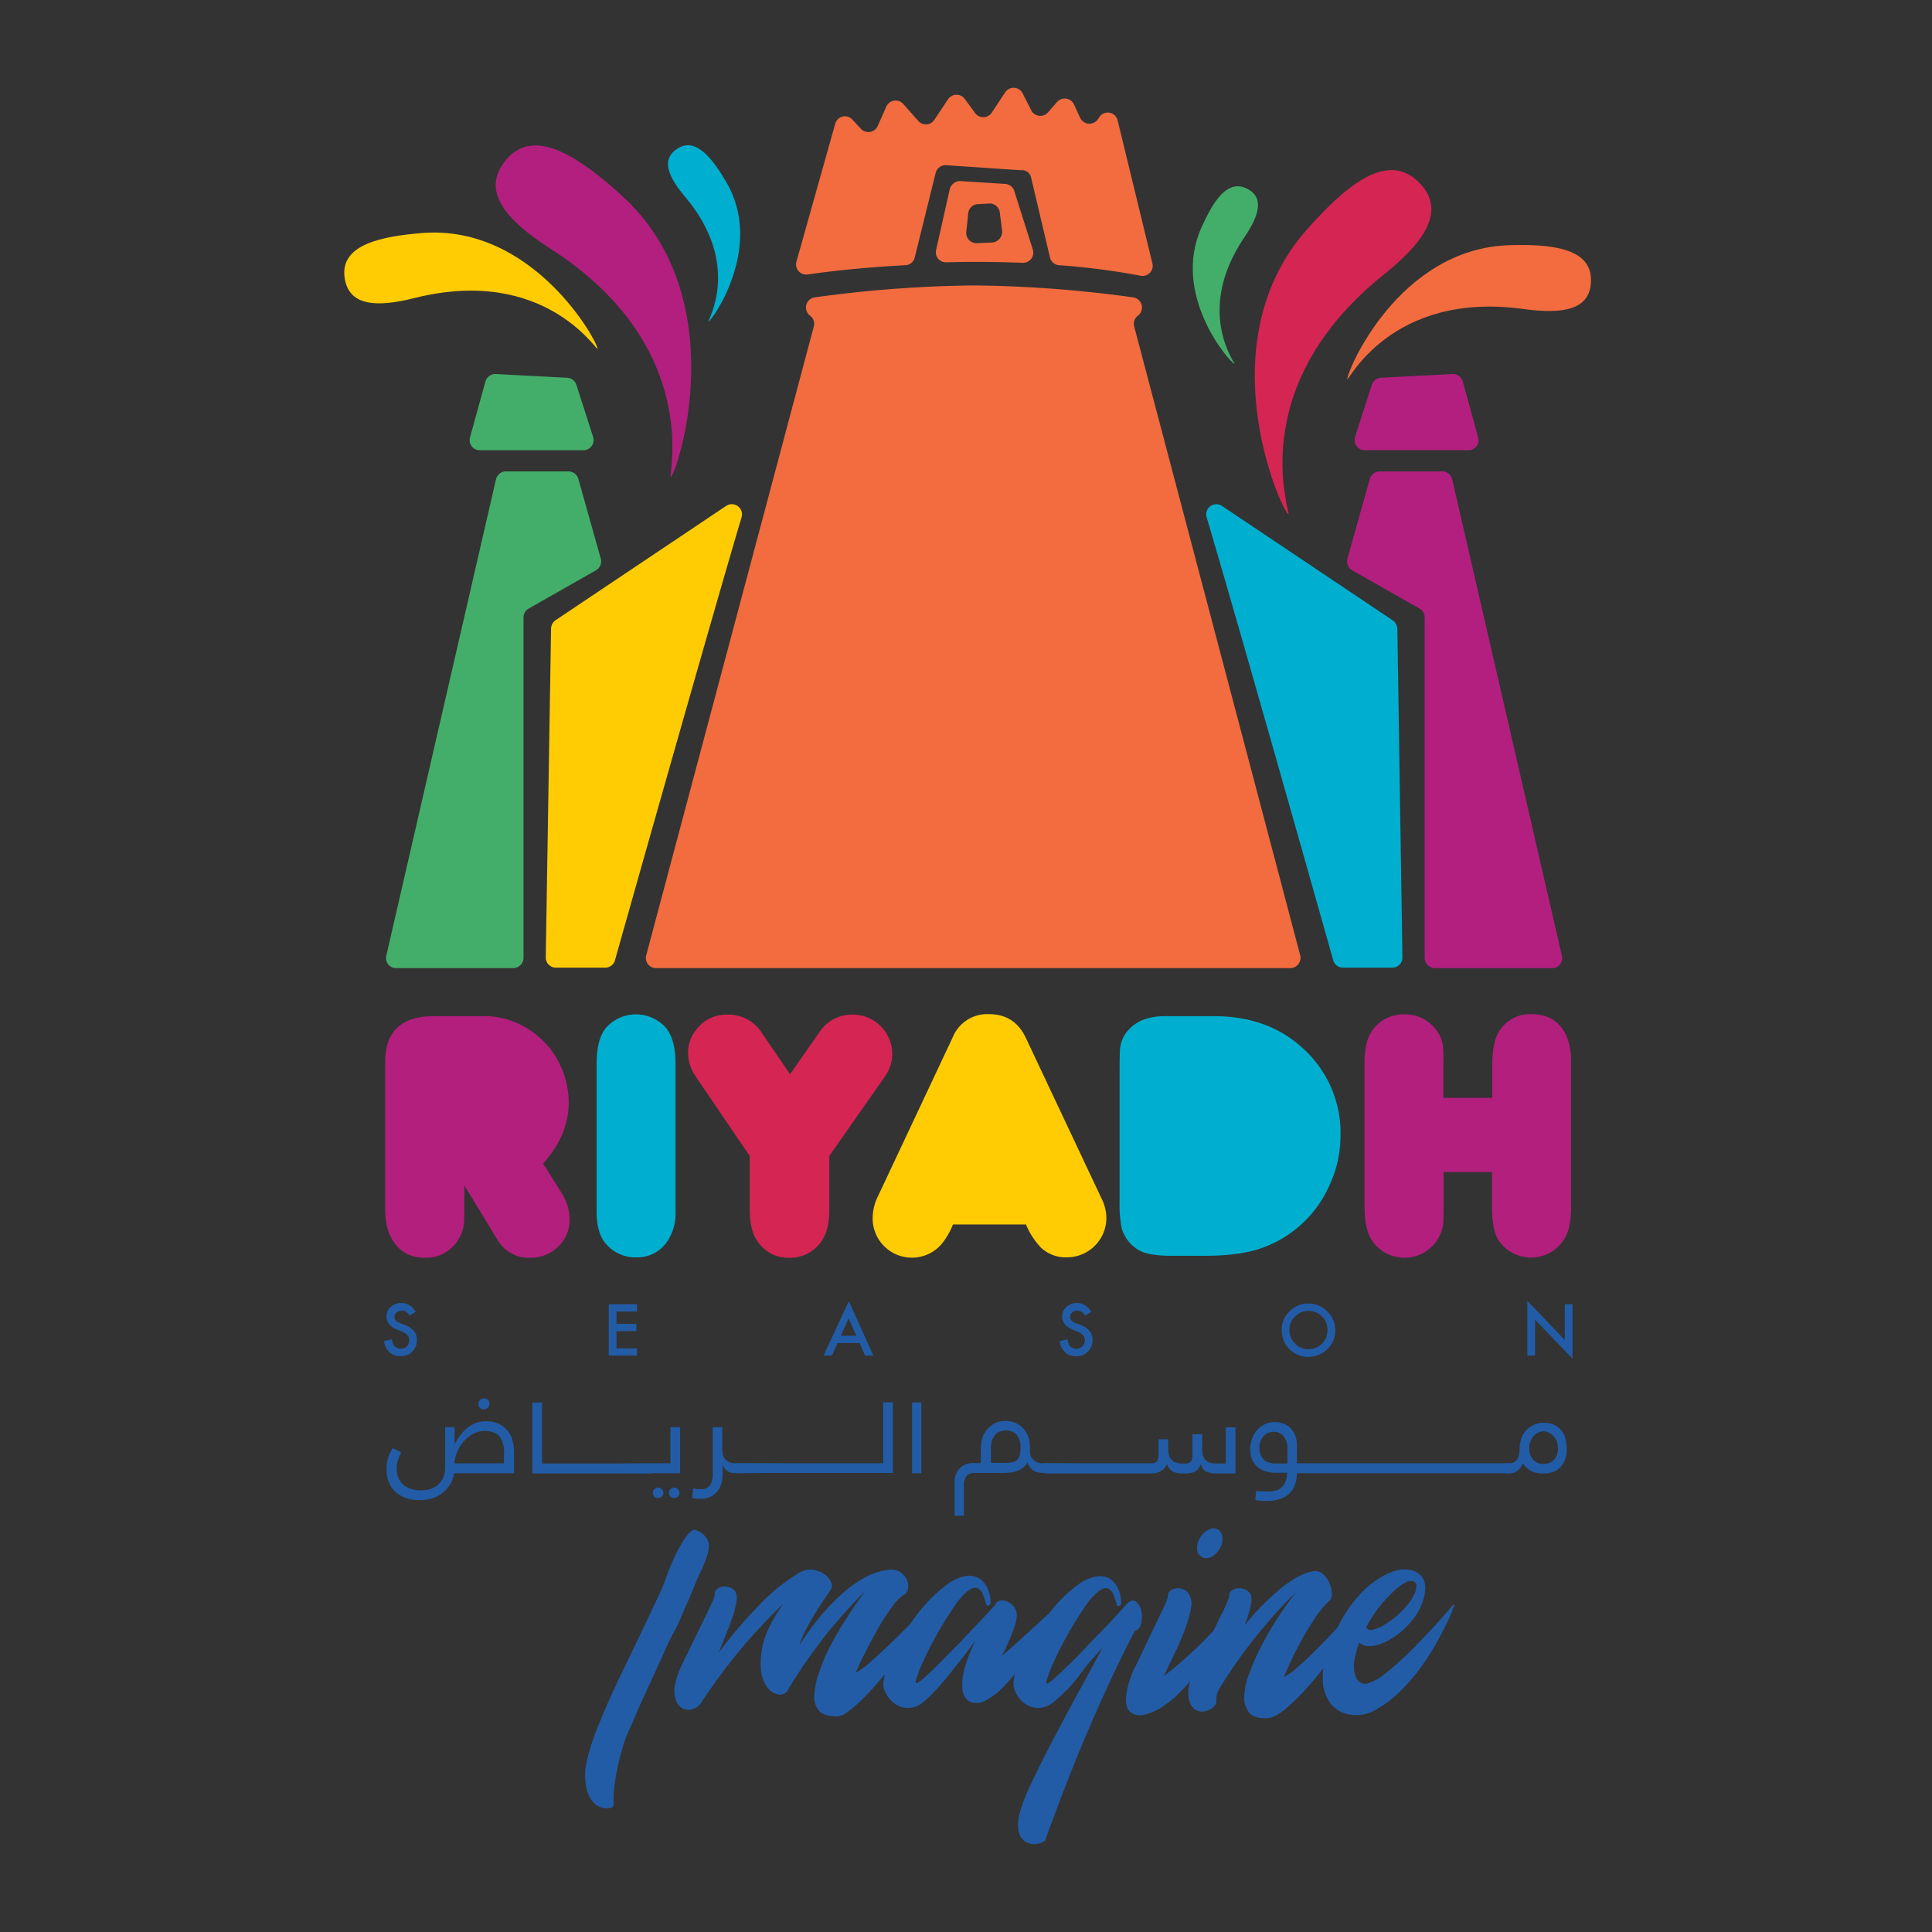 <svg xmlns="http://www.w3.org/2000/svg" width="550" height="550" viewBox="0 0 550 550">
  <rect x="0" y="0" width="550" height="550" fill="#333333" stroke="none"/>
  <g id="Group_540" data-name="Group 540" transform="translate(16465 2609)">
    <rect id="Rectangle_631" data-name="Rectangle 631" width="550" height="550" transform="translate(-16465 -2609)" fill="#fff" opacity="0.003"/>
    <g id="Group_539" data-name="Group 539" transform="translate(-16583.916 -2684.77)">
      <path id="Path_239" data-name="Path 239" d="M255.351,717.021a8.94,8.94,0,0,1-1.129,3.135,9.045,9.045,0,0,1-4.954,3.951,10.688,10.688,0,0,1-3.574.564,11.386,11.386,0,0,1-4.64-.815,8.227,8.227,0,0,1-2.947-2.069,7.892,7.892,0,0,1-1.568-2.822,10.4,10.4,0,0,1-.439-3.073,10.817,10.817,0,0,1,.439-3.135,9.43,9.43,0,0,1,1.38-2.885c.439.251.815.439,1.191.627a8.168,8.168,0,0,1,1.191.69,10.815,10.815,0,0,0-1,2.32,7.788,7.788,0,0,0-.314,2.383,7.377,7.377,0,0,0,.314,1.944,5.422,5.422,0,0,0,1.066,1.944,6.175,6.175,0,0,0,2.132,1.505,8.92,8.92,0,0,0,3.449.627,8.8,8.8,0,0,0,2.571-.376,5.76,5.76,0,0,0,2.195-1.191,5.463,5.463,0,0,0,1.505-2.007,7.061,7.061,0,0,0,.564-2.947V703.915h2.7v4.954a15.639,15.639,0,0,1,2.069-3.2A11.284,11.284,0,0,1,259.8,703.6a7.345,7.345,0,0,1,2.383-1.066,8.047,8.047,0,0,1,2.383-.313,8.371,8.371,0,0,1,3.386.69,6.588,6.588,0,0,1,2.446,1.818,6.94,6.94,0,0,1,1.505,2.759,11.948,11.948,0,0,1,.5,3.386v6.145Zm14.235-5.769a8.474,8.474,0,0,0-.439-3.01,4.56,4.56,0,0,0-1.129-1.944,3.8,3.8,0,0,0-1.756-1,8.063,8.063,0,0,0-2.195-.314,7.056,7.056,0,0,0-2.885.627,9.277,9.277,0,0,0-2.634,1.881,10.934,10.934,0,0,0-2.069,2.885,10.45,10.45,0,0,0-1.066,3.825h14.109v-2.947Zm-7.337-13.921a1.6,1.6,0,0,1,2.759-1.129,1.6,1.6,0,0,1-2.257,2.258,1.57,1.57,0,0,1-.5-1.129" transform="translate(-7.154 -221.861)" fill="#225ca7"/>
      <path id="Path_240" data-name="Path 240" d="M302.3,697.6h2.759v17.37h30.915c.5,0,.815.188.815.627v1.38c0,.564-.251.815-.815.815H302.3Z" transform="translate(-31.841 -222.569)" fill="#225ca7"/>
      <path id="Path_241" data-name="Path 241" d="M338.034,721.906c-.5,0-29.034-.188-29.034-.627V719.9c0-.564,28.532-.815,29.034-.815h6.083V708.8h2.759v13.106Zm1.066,5.518a1.5,1.5,0,1,1,.439,1.129,1.511,1.511,0,0,1-.439-1.129m4.578,0a1.5,1.5,0,1,1,.439,1.129,1.511,1.511,0,0,1-.439-1.129" transform="translate(-34.34 -226.746)" fill="#225ca7"/>
      <path id="Path_242" data-name="Path 242" d="M388.22,719.084c.5,0,37.813.188,37.813.627v1.38c0,.564-37.311.815-37.813.815h-.627a7.585,7.585,0,0,1-1.191-.063,3.274,3.274,0,0,1-2.132-1.066,3.311,3.311,0,0,1-.753-1.317v2.634a9.782,9.782,0,0,1-.376,2.759,5.579,5.579,0,0,1-1.191,2.258A5.232,5.232,0,0,1,380,728.616a5.819,5.819,0,0,1-2.634.564,11.584,11.584,0,0,1-1.505-.063c-.439-.063-.815-.063-1.066-.125l.314-2.759.815.125a2.571,2.571,0,0,0,.69.063h.69a2.87,2.87,0,0,0,2.7-1.191,6.558,6.558,0,0,0,.69-3.512V708.8h2.7v6.208a6.836,6.836,0,0,0,.188,1.63,3.365,3.365,0,0,0,.627,1.254,3.47,3.47,0,0,0,1.191.878,5.351,5.351,0,0,0,1.881.314Z" transform="translate(-58.878 -226.746)" fill="#225ca7"/>
      <path id="Path_243" data-name="Path 243" d="M395.015,717.692c-.5,0-.815-.188-.815-.627v-1.38c0-.564.251-.815.815-.815h41.45V697.5h2.759v20.129H395.015Z" transform="translate(-66.113 -222.532)" fill="#225ca7"/>
      <rect id="Rectangle_630" data-name="Rectangle 630" width="2.634" height="20.129" transform="translate(378.567 475.031)" fill="#225ca7"/>
      <path id="Path_244" data-name="Path 244" d="M520.275,718.04c.5,0,25.4.188,25.4.627v1.317c0,.564-24.9.815-25.4.815H519.4a10.249,10.249,0,0,1-1.38-.125,4.069,4.069,0,0,1-1.317-.439,3.745,3.745,0,0,1-1.129-.941,4.275,4.275,0,0,1-.815-1.505,4.865,4.865,0,0,1-1.38,1.568,5.118,5.118,0,0,1-1.63.878,8.271,8.271,0,0,1-1.881.439c-.69.063-1.38.125-2.132.125h-8.027a2.908,2.908,0,0,0-2.32.815,4.668,4.668,0,0,0-.752,3.073v8.278H494v-9.281a5.608,5.608,0,0,1,1.505-4.264,5.3,5.3,0,0,1,3.951-1.442h2.007V713.65a11.014,11.014,0,0,1,.439-2.822,6.7,6.7,0,0,1,1.38-2.446,8.462,8.462,0,0,1,2.195-1.756,6.545,6.545,0,0,1,2.947-.627,7.482,7.482,0,0,1,2.947.564,6.563,6.563,0,0,1,3.574,3.888,8.8,8.8,0,0,1,.5,2.947v1a5.413,5.413,0,0,0,.063.941,2.227,2.227,0,0,0,.5,1.191A3.353,3.353,0,0,0,517.2,717.6a4.153,4.153,0,0,0,2.132.439Zm-11.6-9.344a4.8,4.8,0,0,0-1.693.251,3.4,3.4,0,0,0-1.38.941,5.856,5.856,0,0,0-.941,1.63,7.405,7.405,0,0,0-.314,2.508v3.888h4.139a9.705,9.705,0,0,0,2.069-.188,2.643,2.643,0,0,0,1.317-.69,2.868,2.868,0,0,0,.69-1.38,10.581,10.581,0,0,0,.188-2.195,5.336,5.336,0,0,0-1.066-3.512,3.83,3.83,0,0,0-3.01-1.254" transform="translate(-103.33 -225.702)" fill="#225ca7"/>
      <path id="Path_245" data-name="Path 245" d="M534.615,721.943c-.5,0-.815-.188-.815-.627v-1.38c0-.564.251-.815.815-.815h30.225a1.881,1.881,0,0,0,1.693-.69,4.188,4.188,0,0,0,.376-1.881v-4.264h2.759v2.822a6.835,6.835,0,0,0,.188,1.63,2.638,2.638,0,0,0,.627,1.254,3.2,3.2,0,0,0,1.254.878,5.351,5.351,0,0,0,1.881.314h.878a1.81,1.81,0,0,0,1.693-.69,4.114,4.114,0,0,0,.376-1.944v-5.706h2.759v4.264a6.835,6.835,0,0,0,.188,1.63,2.638,2.638,0,0,0,.627,1.254,3.471,3.471,0,0,0,1.191.878,5.244,5.244,0,0,0,1.819.314h2.885V708.9H588.8v13.106h-5.706a6.479,6.479,0,0,1-2.571-.5,3.212,3.212,0,0,1-1.568-2.195,9.093,9.093,0,0,1-.753,1.38,3.033,3.033,0,0,1-1,.815,3.784,3.784,0,0,1-1.191.376,9.358,9.358,0,0,1-1.317.125h-1.191a5.2,5.2,0,0,1-2.571-.564,3.955,3.955,0,0,1-1.63-2.132,4,4,0,0,1-1.819,2.069,5.12,5.12,0,0,1-2.634.627H534.615Z" transform="translate(-118.172 -226.783)" fill="#225ca7"/>
      <path id="Path_246" data-name="Path 246" d="M701.569,718.226c.5,0,.753.188.753.627v1.38c0,.564-.251.815-.753.815H641.494a10.151,10.151,0,0,1-.69,3.637,5.978,5.978,0,0,1-1.818,2.446,6.737,6.737,0,0,1-2.759,1.38,12.239,12.239,0,0,1-3.512.439,12.088,12.088,0,0,1-1.505-.063,7.116,7.116,0,0,1-1.568-.188c.063-.5.063-.941.125-1.38s.063-.815.125-1.254c.5.063,1.066.063,1.568.125.5,0,1,.063,1.442.063a12.426,12.426,0,0,0,2.195-.188,3.713,3.713,0,0,0,1.819-.815,4.2,4.2,0,0,0,1.254-1.63,6.461,6.461,0,0,0,.5-2.7H635.6a9.232,9.232,0,0,1-3.449-.564,6.754,6.754,0,0,1-2.32-1.505,5.647,5.647,0,0,1-1.254-2.132,7.876,7.876,0,0,1-.376-2.383,9.468,9.468,0,0,1,.5-3.01,7.7,7.7,0,0,1,1.442-2.508,8.229,8.229,0,0,1,2.195-1.693,6.2,6.2,0,0,1,2.822-.627,6.8,6.8,0,0,1,2.634.5,5.483,5.483,0,0,1,2.007,1.38,5.727,5.727,0,0,1,1.254,2.069,7.378,7.378,0,0,1,.439,2.7v5.079Zm-62.771,0v-3.951a5.43,5.43,0,0,0-1.066-3.7,3.4,3.4,0,0,0-2.822-1.317,4.65,4.65,0,0,0-1.568.314,3.2,3.2,0,0,0-1.317.941,3.722,3.722,0,0,0-.878,1.442,4.569,4.569,0,0,0-.314,1.881,5.085,5.085,0,0,0,.376,2.069,4.609,4.609,0,0,0,1,1.38,3.418,3.418,0,0,0,1.505.753,5.41,5.41,0,0,0,1.756.251H638.8Z" transform="translate(-153.376 -225.888)" fill="#225ca7"/>
      <path id="Path_247" data-name="Path 247" d="M743.915,721.16c-.5,0-.815-.188-.815-.627v-1.38c0-.564.251-.815.815-.815h.878c1.944,0,2.947-1.38,2.947-4.139a9.468,9.468,0,0,1,.5-3.01,7.263,7.263,0,0,1,1.442-2.32,5.97,5.97,0,0,1,2.195-1.505,6.577,6.577,0,0,1,2.759-.564,6.963,6.963,0,0,1,2.885.564,5.672,5.672,0,0,1,2.069,1.568,6.1,6.1,0,0,1,1.191,2.383,11.785,11.785,0,0,1,.376,3.073,8.379,8.379,0,0,1-.376,2.508,6.625,6.625,0,0,1-1.129,2.195,5.6,5.6,0,0,1-2.007,1.568,7.27,7.27,0,0,1-3.073.564,11.585,11.585,0,0,1-1.442-.063,8.085,8.085,0,0,1-1.568-.376,6.247,6.247,0,0,1-1.5-.878,6.853,6.853,0,0,1-1.38-1.568,4.7,4.7,0,0,1-1.63,2.195,4.474,4.474,0,0,1-2.446.69h-.69Zm10.66-2.634a4.288,4.288,0,0,0,1.819-.376,3.879,3.879,0,0,0,1.254-.941,4.142,4.142,0,0,0,.752-1.38,4.8,4.8,0,0,0,.251-1.693,6.418,6.418,0,0,0-.313-2.007,4.416,4.416,0,0,0-.941-1.5,4.091,4.091,0,0,0-1.317-1,3.34,3.34,0,0,0-1.5-.376,3.4,3.4,0,0,0-1.568.376,4.091,4.091,0,0,0-1.317,1,4.525,4.525,0,0,0-.878,1.5,5.191,5.191,0,0,0-.313,2.007,4.806,4.806,0,0,0,.251,1.693,5.9,5.9,0,0,0,.753,1.38,3.876,3.876,0,0,0,1.254.941,3.143,3.143,0,0,0,1.819.376" transform="translate(-196.224 -226)" fill="#225ca7"/>
      <path id="Path_248" data-name="Path 248" d="M364.148,293.483c-7.9,26.463-31.981,111.683-36.057,126.169a2.878,2.878,0,0,1-2.759,2.069H311.285a2.891,2.891,0,0,1-2.885-2.947l1.505-93.561a3.031,3.031,0,0,1,1.254-2.383l48.662-32.608a2.9,2.9,0,0,1,4.327,3.261" transform="translate(-34.116 -70.477)" fill="#ffcc04"/>
      <path id="Path_249" data-name="Path 249" d="M275.018,413.36V316.476a2.872,2.872,0,0,1,1.442-2.508l19.189-10.911a2.952,2.952,0,0,0,1.38-3.261l-6.4-22.763a2.937,2.937,0,0,0-2.759-2.132H270a2.94,2.94,0,0,0-2.822,2.258L235.951,412.8a2.848,2.848,0,0,0,2.822,3.512H272.2a2.961,2.961,0,0,0,2.822-2.947" transform="translate(-7.068 -64.936)" fill="#43ae69"/>
      <path id="Path_250" data-name="Path 250" d="M276.7,252.4h29.536a2.9,2.9,0,0,0,2.759-3.762l-4.766-14.862a2.894,2.894,0,0,0-2.571-2.007l-20.38-1.066a2.906,2.906,0,0,0-2.947,2.132l-4.39,15.928A2.88,2.88,0,0,0,276.7,252.4" transform="translate(-21.226 -48.452)" fill="#43ae69"/>
      <path id="Path_251" data-name="Path 251" d="M493.9,199.091h0a2.9,2.9,0,0,0-1.317-5.2,353.019,353.019,0,0,0-44.147-3.386h-2.383a353.018,353.018,0,0,0-44.147,3.386,2.9,2.9,0,0,0-1.317,5.2,2.9,2.9,0,0,1,1.066,3.073L353.938,381.2a2.88,2.88,0,0,0,2.759,3.637H537.3a2.949,2.949,0,0,0,2.822-3.637L492.837,202.1a2.915,2.915,0,0,1,1.066-3.01" transform="translate(-51.06 -33.462)" fill="#f26c3f"/>
      <path id="Path_252" data-name="Path 252" d="M608.328,293.5c7.9,26.463,31.981,111.683,36.057,126.169a2.878,2.878,0,0,0,2.759,2.069H661.19a2.891,2.891,0,0,0,2.885-2.947l-1.442-93.5a3.031,3.031,0,0,0-1.254-2.383L612.717,290.3a2.89,2.89,0,0,0-4.39,3.2" transform="translate(-145.919 -70.494)" fill="#00afcf"/>
      <path id="Path_253" data-name="Path 253" d="M694.26,413.36V316.476a2.872,2.872,0,0,0-1.442-2.508l-19.189-10.911a2.952,2.952,0,0,1-1.38-3.261l6.4-22.763A2.937,2.937,0,0,1,681.4,274.9h17.872a2.94,2.94,0,0,1,2.822,2.258L733.327,412.8a2.848,2.848,0,0,1-2.822,3.512H697.144a2.972,2.972,0,0,1-2.885-2.947" transform="translate(-169.77 -64.936)" fill="#b31f7f"/>
      <path id="Path_254" data-name="Path 254" d="M708.019,252.4H678.483a2.9,2.9,0,0,1-2.759-3.762l4.766-14.862a2.894,2.894,0,0,1,2.571-2.007l20.38-1.066a2.906,2.906,0,0,1,2.947,2.132l4.39,15.928a2.88,2.88,0,0,1-2.759,3.637" transform="translate(-171.051 -48.452)" fill="#b31f7f"/>
      <path id="Path_255" data-name="Path 255" d="M489.441,145.42l-3.888,17.307a2.865,2.865,0,0,0,2.885,3.512c2.195-.063,4.39-.125,6.647-.125h2.383c4.515,0,8.779.125,12.73.251a2.884,2.884,0,0,0,2.885-3.762l-5.268-16.68a2.894,2.894,0,0,0-2.571-2.007l-12.855-.815a3.071,3.071,0,0,0-2.947,2.32m12.1,15.175-4.39.188a2.914,2.914,0,0,1-3.01-3.2l.564-5.33a2.834,2.834,0,0,1,2.7-2.571l3.2-.188A2.9,2.9,0,0,1,503.676,152l.69,5.33a3.12,3.12,0,0,1-2.822,3.261" transform="translate(-100.15 -15.786)" fill="#f26c3f"/>
      <path id="Path_256" data-name="Path 256" d="M488.919,126.248l5.393,22.826a2.868,2.868,0,0,0,2.571,2.195,201.42,201.42,0,0,1,23.265,3.01,2.88,2.88,0,0,0,3.324-3.512l-9.908-40.76a2.886,2.886,0,0,0-5.142-1l-.5.752a2.922,2.922,0,0,1-5.017-.439l-1.756-3.825a2.929,2.929,0,0,0-4.829-.69l-2.571,2.947a2.892,2.892,0,0,1-4.766-.564l-2.446-4.829a2.889,2.889,0,0,0-5.017-.251l-3.763,5.706a2.9,2.9,0,0,1-4.766.125l-2.947-4.013a2.9,2.9,0,0,0-4.766.125l-3.888,5.832a2.892,2.892,0,0,1-4.578.314l-4.264-4.829a2.909,2.909,0,0,0-4.829.753l-2.446,5.518a2.914,2.914,0,0,1-4.766.815l-2.446-2.634a2.862,2.862,0,0,0-4.891,1.191l-11.037,39.255a2.886,2.886,0,0,0,3.2,3.637c5.2-.753,14.736-1.944,27.842-2.634a2.807,2.807,0,0,0,2.634-2.195l5.957-24.08a2.915,2.915,0,0,1,3.01-2.195l21.321,1.442a2.58,2.58,0,0,1,2.822,2.007" transform="translate(-76.489 0)" fill="#f26c3f"/>
      <path id="Path_257" data-name="Path 257" d="M238.979,166.616c31.73-2.571,50.041,30.852,50.041,32.922,0,1.129-14.8-23.766-52.11-14.423-10.66,2.7-19,2.446-19.941-6.208-.941-9.155,10.849-11.35,22.011-12.291" transform="translate(0 -24.503)" fill="#ffcc04"/>
      <path id="Path_258" data-name="Path 258" d="M321.44,141.09c32.107,28.971,16.241,78.26,14.109,80.2-1.066,1,9.72-36.81-34.3-64.966-12.6-8.089-20.129-16.492-12.479-25.46,8.215-9.532,21.383.063,32.671,10.221" transform="translate(-25.647 -9.763)" fill="#b31f7f"/>
      <path id="Path_259" data-name="Path 259" d="M380.452,137.292c10.849,18.311-3.763,39.13-5.017,39.757-.69.314,9.908-15.865-6.647-35.493-4.766-5.644-7.086-10.723-2.132-13.8,5.2-3.324,10.033,3.073,13.8,9.532" transform="translate(-54.811 -9.727)" fill="#00afcf"/>
      <path id="Path_260" data-name="Path 260" d="M718.578,172.171c-31.793.878-46.467,36.057-46.279,38.127.125,1.129,12.165-25.209,50.229-19.941,10.911,1.505,19.189.376,19.126-8.277.063-9.281-11.915-10.221-23.077-9.908" transform="translate(-169.82 -26.608)" fill="#f26c3f"/>
      <path id="Path_261" data-name="Path 261" d="M645.277,154.852c-28.783,32.295-7.713,79.577-5.456,81.27,1.191.878-13.608-35.556,27.153-68.226,11.664-9.344,18.248-18.562,9.657-26.651-9.155-8.654-21.258,2.257-31.354,13.608" transform="translate(-154.148 -13.93)" fill="#d52553"/>
      <path id="Path_262" data-name="Path 262" d="M604.678,157.026c-8.842,19.377,7.964,38.5,9.281,39,.69.251-11.538-14.736,2.822-35.994,4.139-6.083,5.895-11.413.69-13.921-5.644-2.822-9.72,4.076-12.792,10.911" transform="translate(-143.65 -16.668)" fill="#43ae69"/>
      <path id="Path_263" data-name="Path 263" d="M280.462,564.152l5.33,8.528a14,14,0,0,1,2.195,7.274,10.455,10.455,0,0,1-3.261,7.9,11.224,11.224,0,0,1-8.027,3.135,10.275,10.275,0,0,1-9.281-5.2l-9.406-15.426v9.281a11.224,11.224,0,0,1-3.135,8.027,10.412,10.412,0,0,1-7.9,3.324c-3.888,0-6.772-1.38-8.779-4.139-1.819-2.446-2.7-5.644-2.7-9.594V535.181q0-12.981,13.921-12.981h14.3a23.11,23.11,0,0,1,13.106,4.076,24.18,24.18,0,0,1,8.842,10.6,25,25,0,0,1,2.069,9.845c.063,6.145-2.383,11.977-7.274,17.433" transform="translate(-6.93 -157.159)" fill="#b21f7d"/>
      <path id="Path_264" data-name="Path 264" d="M353.95,535.321v42.328a14,14,0,0,1-2.822,9.03,10.145,10.145,0,0,1-8.466,3.888,10.844,10.844,0,0,1-8.34-3.637c-1.881-2.007-2.822-5.142-2.822-9.281V535.321c0-4.7.941-8.152,2.822-10.284a11.449,11.449,0,0,1,16.68-.063c1.944,2.195,2.947,5.644,2.947,10.347" transform="translate(-42.731 -156.861)" fill="#00afcf"/>
      <path id="Path_265" data-name="Path 265" d="M413.2,561.759v15.113c0,3.825-.627,6.647-1.819,8.528a10.827,10.827,0,0,1-9.594,5.33,10.513,10.513,0,0,1-9.344-5.2c-1.254-1.944-1.881-4.828-1.881-8.716v-15.05l-15.3-22.512a12.063,12.063,0,0,1-2.258-6.9,10.2,10.2,0,0,1,2.508-6.772,10.668,10.668,0,0,1,8.716-4.076,11.245,11.245,0,0,1,9.845,5.33l7.964,11.664,8.34-11.977a11.068,11.068,0,0,1,9.532-5.017,11.241,11.241,0,0,1,11.225,11.162A11.1,11.1,0,0,1,429,539.184Z" transform="translate(-58.207 -156.898)" fill="#d52553"/>
      <path id="Path_266" data-name="Path 266" d="M479.626,581.249a20.545,20.545,0,0,1-3.324,5.644,11.165,11.165,0,0,1-19.5-7.525,13.969,13.969,0,0,1,1.38-5.957l21.383-45.463A10.608,10.608,0,0,1,489.91,521.3c4.891,0,8.4,2.258,10.535,6.835l21.572,45.777a12.454,12.454,0,0,1,1.317,5.456,11.226,11.226,0,0,1-11.287,11.162,10.248,10.248,0,0,1-7.274-2.7,21.654,21.654,0,0,1-4.327-6.647H479.626Z" transform="translate(-89.457 -156.824)" fill="#ffcc04"/>
      <path id="Path_267" data-name="Path 267" d="M581.943,522.2h13.733c10.033,0,18.311,2.885,24.77,8.591a32.458,32.458,0,0,1,11.35,25.459,33.53,33.53,0,0,1-3.323,14.486,33.016,33.016,0,0,1-17.809,16.994c-4.39,1.818-10.221,2.7-17.558,2.7h-9.532c-4.578,0-7.776-.627-9.532-1.819a10.59,10.59,0,0,1-4.515-5.895A34.238,34.238,0,0,1,568.9,575V537.5c0-3.261.063-5.2.125-5.957a9.221,9.221,0,0,1,2.32-5.33c2.383-2.7,5.895-4.013,10.6-4.013" transform="translate(-131.261 -157.159)" fill="#00afcf"/>
      <path id="Path_268" data-name="Path 268" d="M702.612,566.324v9.782c0,2.759-.063,4.39-.125,5.017a11.4,11.4,0,0,1-1.756,4.578,11.152,11.152,0,0,1-18.624-.125c-1.317-2.069-2.007-5.2-2.007-9.532V534.908c0-4.076.815-7.149,2.383-9.218a10.736,10.736,0,0,1,8.9-4.327,10.971,10.971,0,0,1,9.093,4.39,9.608,9.608,0,0,1,1.944,4.578,43.607,43.607,0,0,1,.125,5.079v9.72h13.921V535.66c0-4.64.753-7.964,2.32-10.033a10.348,10.348,0,0,1,8.779-4.327c3.888,0,6.835,1.38,8.779,4.076,1.756,2.383,2.571,5.581,2.571,9.532v41.325c0,3.951-.627,6.9-1.881,8.967a11.14,11.14,0,0,1-18.5.878c-1.442-1.944-2.132-5.2-2.132-9.908v-9.908h-13.8Z" transform="translate(-172.73 -156.824)" fill="#b21f7d"/>
      <path id="Path_269" data-name="Path 269" d="M243.967,654.971l-1.756,1.066a2.97,2.97,0,0,0-.941-1.129,2.4,2.4,0,0,0-1.191-.313,2.288,2.288,0,0,0-1.505.5,1.667,1.667,0,0,0-.627,1.317c0,.69.5,1.317,1.568,1.693l1.442.564a5.965,5.965,0,0,1,2.571,1.756,3.774,3.774,0,0,1,.815,2.508,4.507,4.507,0,0,1-4.7,4.64,4.476,4.476,0,0,1-3.135-1.129,5.128,5.128,0,0,1-1.505-3.2l2.258-.5a3.913,3.913,0,0,0,.5,1.756,2.524,2.524,0,0,0,3.7.251,2.463,2.463,0,0,0,.69-1.756,2.339,2.339,0,0,0-.125-.753,1.3,1.3,0,0,0-.376-.627,5.661,5.661,0,0,0-.627-.564,6.392,6.392,0,0,0-.941-.5l-1.38-.564c-2.007-.815-3.01-2.069-3.01-3.7a3.579,3.579,0,0,1,1.254-2.759,4.476,4.476,0,0,1,3.135-1.129,4.727,4.727,0,0,1,3.888,2.571" transform="translate(-6.744 -205.713)" fill="#225ca7"/>
      <path id="Path_270" data-name="Path 270" d="M345.027,655.069h-5.832v3.512h5.644v2.069h-5.644v4.891h5.832v2.069H337V653h8.027Z" transform="translate(-44.782 -205.937)" fill="#225ca7"/>
      <path id="Path_271" data-name="Path 271" d="M444.784,663.515h-6.271l-1.63,3.574H434.5l7.211-15.489,6.961,15.489h-2.383Zm-.941-2.069-2.195-4.954-2.258,4.954Z" transform="translate(-81.141 -205.415)" fill="#225ca7"/>
      <path id="Path_272" data-name="Path 272" d="M550.667,654.971l-1.756,1.066a2.97,2.97,0,0,0-.941-1.129,2.4,2.4,0,0,0-1.191-.313,2.288,2.288,0,0,0-1.5.5,1.667,1.667,0,0,0-.627,1.317c0,.69.5,1.317,1.568,1.693l1.442.564a5.965,5.965,0,0,1,2.571,1.756,3.774,3.774,0,0,1,.815,2.508,4.507,4.507,0,0,1-4.7,4.64,4.476,4.476,0,0,1-3.135-1.129,5.128,5.128,0,0,1-1.505-3.2l2.258-.5a3.914,3.914,0,0,0,.5,1.756,2.524,2.524,0,0,0,3.7.251,2.463,2.463,0,0,0,.69-1.756,2.34,2.34,0,0,0-.125-.753,1.3,1.3,0,0,0-.376-.627,5.657,5.657,0,0,0-.627-.564,6.387,6.387,0,0,0-.941-.5l-1.38-.564c-2.007-.815-3.01-2.069-3.01-3.7a3.578,3.578,0,0,1,1.254-2.759,4.476,4.476,0,0,1,3.135-1.129,4.727,4.727,0,0,1,3.888,2.571" transform="translate(-121.118 -205.713)" fill="#225ca7"/>
      <path id="Path_273" data-name="Path 273" d="M642.5,660.162a7.021,7.021,0,0,1,2.258-5.268,7.334,7.334,0,0,1,5.393-2.195,7.156,7.156,0,0,1,5.33,2.258,7.294,7.294,0,0,1,2.258,5.393,7.156,7.156,0,0,1-2.258,5.33,7.627,7.627,0,0,1-5.456,2.195,7.481,7.481,0,0,1-5.079-1.944,7.628,7.628,0,0,1-2.446-5.769m2.195,0a5.2,5.2,0,0,0,1.63,3.951,5.118,5.118,0,0,0,3.763,1.568,5.356,5.356,0,0,0,5.456-5.456,5.41,5.41,0,0,0-9.218-3.888,5.019,5.019,0,0,0-1.63,3.825" transform="translate(-158.708 -205.825)" fill="#225ca7"/>
      <path id="Path_274" data-name="Path 274" d="M754,667.014V651.4l10.66,11.162V652.4h2.195v15.489l-10.66-11.1v10.221Z" transform="translate(-200.289 -205.34)" fill="#225ca7"/>
      <path id="Path_275" data-name="Path 275" d="M357.33,755.4c-1.442,0-3.762,4.2-4.39,5.267a65.961,65.961,0,0,0-4.013,9.469c-1.129,2.947-2.571,5.706-3.888,8.591-2.007,4.264-4.013,8.466-6.083,12.73-3.7,7.525-6.71,14.109-8.967,19.753a65.568,65.568,0,0,0-3.324,10.284,18.061,18.061,0,0,0,.063,7.776c.753,3.261,3.261,6.083,6.9,5.268a1.1,1.1,0,0,0,.753-1.129c0-.564-.5-6.208,3.01-17.5a41.572,41.572,0,0,1,2.32-5.456c1.129-2.822,2.571-6.083,4.327-9.845s3.574-7.776,5.456-11.977,2.446-4.39,4.076-8.34,2.634-5.769,3.825-8.967c1.317-3.637,4.39-8.34,4.076-12.165a5.4,5.4,0,0,0-4.139-3.763" transform="translate(-40.781 -244.124)" fill="#225ca7"/>
      <path id="Path_276" data-name="Path 276" d="M499.8,788.083a7.614,7.614,0,0,0-.251-3.449,3.689,3.689,0,0,0-1.505-2.132c-.69-.439-1.38-.251-2.257.5-.69.753-1.63,1.819-2.822,3.135-1.254,1.38-2.634,2.822-4.2,4.452s-3.2,3.261-4.829,5.017-3.2,3.323-4.7,4.766-2.759,2.7-3.888,3.7a12.505,12.505,0,0,1-2.32,1.819c-.439.188-.439-.376-.063-1.568A40.471,40.471,0,0,1,474.9,799.5c.878-2.007,2.069-4.327,3.512-6.961s3.01-5.2,4.766-7.776a21.849,21.849,0,0,1,4.264-5.079c1.129-.815,2.007-1.129,2.7-.878a2.973,2.973,0,0,1,1.63,1.819,28.75,28.75,0,0,1,.941,2.759q.094.658.753.376a.822.822,0,0,0,.5-1,10.591,10.591,0,0,0-.376-2.571,8.479,8.479,0,0,0-1.254-2.634,5.393,5.393,0,0,0-2.257-1.819,5.953,5.953,0,0,0-3.574-.251,11.991,11.991,0,0,0-4.452,2.007,37.679,37.679,0,0,0-4.766,4.013,42.328,42.328,0,0,0-3.762,4.327c-.314.314-.753.69-1.191,1.066-1.63,1.505-3.324,3.073-5.142,4.7-2.132,2.007-4.515,4.139-7.211,6.459.752-1.38,1.38-2.822,2.007-4.2.5-1.129.941-2.383,1.442-3.637a13.669,13.669,0,0,0,.815-3.261,4.127,4.127,0,0,0-.627-2.7,4.688,4.688,0,0,0-1.881-1.63,4.4,4.4,0,0,0-2.132-.376,1.53,1.53,0,0,0-1.38,1.129c-.752.815-1.756,1.944-3.01,3.261-1.254,1.38-2.7,2.822-4.2,4.452s-3.073,3.261-4.7,4.891-3.135,3.2-4.515,4.578-2.634,2.571-3.7,3.512a11.053,11.053,0,0,1-2.258,1.693c-.439.188-.439-.376-.063-1.568a40.469,40.469,0,0,1,1.944-4.829c.878-2.007,2.069-4.327,3.512-6.961s3.01-5.2,4.766-7.776a21.852,21.852,0,0,1,4.264-5.079c1.129-.815,2.007-1.129,2.7-.878a2.973,2.973,0,0,1,1.63,1.819,28.765,28.765,0,0,1,.941,2.759q.094.658.753.376a.822.822,0,0,0,.5-1,10.59,10.59,0,0,0-.376-2.571,8.48,8.48,0,0,0-1.254-2.634,5.393,5.393,0,0,0-2.258-1.819,6,6,0,0,0-3.574-.251,11.993,11.993,0,0,0-4.452,2.007,37.672,37.672,0,0,0-4.766,4.013,50.815,50.815,0,0,0-4.7,5.456c-.5.69-1,1.442-1.505,2.132l-1.442,1.442c-1.944,1.944-3.763,3.763-5.518,5.393s-3.324,3.073-4.766,4.327a20.7,20.7,0,0,1-3.762,2.7c.314-.878,1.066-2.508,2.195-4.766s2.383-4.641,3.762-7.149a62.964,62.964,0,0,1,4.327-6.772,12.236,12.236,0,0,1,3.825-3.762,2.91,2.91,0,0,0,.815-1.944,4.329,4.329,0,0,0-.5-2.32,5.137,5.137,0,0,0-1.756-1.944,4.874,4.874,0,0,0-3.135-.69,17.685,17.685,0,0,0-6.647,2.069,34.356,34.356,0,0,0-6.772,4.766,60.59,60.59,0,0,0-6.459,6.772,79.031,79.031,0,0,0-5.706,7.9,28.678,28.678,0,0,1,2.069-4.829c.878-1.63,1.756-3.2,2.7-4.7s1.819-2.822,2.571-3.951c.815-1.129,1.317-2.007,1.693-2.508a2.2,2.2,0,0,0-.063-2.069,5.1,5.1,0,0,0-1.944-2.257,7.818,7.818,0,0,0-3.261-1.192,6.2,6.2,0,0,0-4.013,1,52.081,52.081,0,0,0-10.221,8.089A134.509,134.509,0,0,0,379.4,797.113l2.258-5.644c.753-1.881,1.38-3.574,1.881-5.142a21.1,21.1,0,0,0,.941-4.139,3.652,3.652,0,0,0-.439-2.634,3.463,3.463,0,0,0-1.819-1.129,4.369,4.369,0,0,0-2.007-.063,2.543,2.543,0,0,0-1.505.815,1.678,1.678,0,0,0-.439,1.38q0,.846-2.446,5.832c-1.63,3.324-3.825,7.839-6.647,13.608-1.756,3.637-2.508,6.459-2.383,8.466.188,2.007.753,3.386,1.756,4.139a3.618,3.618,0,0,0,3.386.564,4.257,4.257,0,0,0,2.759-2.32c3.135-4.64,6.083-8.654,8.842-12.1s5.2-6.271,7.4-8.591c2.508-2.7,4.766-5.017,6.835-6.961-3.449,4.954-5.518,9.281-6.083,13.043-.564,3.7-.439,6.647.439,8.716.878,2.132,2.069,3.386,3.637,3.888a2.742,2.742,0,0,0,3.574-1.505c1.129-2.007,2.571-4.139,4.139-6.522,1.63-2.383,3.386-4.766,5.268-7.274s3.951-4.891,6.083-7.337c2.132-2.383,4.264-4.64,6.459-6.835-1.756,2.32-3.449,4.766-5.2,7.462a88.062,88.062,0,0,0-4.7,7.964,51.927,51.927,0,0,0-3.386,7.839,22.464,22.464,0,0,0-1.38,6.647,5.98,5.98,0,0,0,1.442,4.452q1.5,1.6,5.079,1.5a5.5,5.5,0,0,0,3.01-1.317,39.5,39.5,0,0,0,3.763-3.2c1.317-1.254,2.634-2.7,4.013-4.2,1-1.129,1.881-2.195,2.759-3.2-.125.627-.251,1.317-.376,1.881a5.449,5.449,0,0,0,.69,3.449,8.04,8.04,0,0,0,2.571,3.01,6.488,6.488,0,0,0,3.888,1.191,7.21,7.21,0,0,0,4.7-2.132,30.558,30.558,0,0,0,3.261-3.2c1.191-1.317,2.446-2.759,3.7-4.327s2.571-3.2,3.825-4.829,2.446-3.2,3.512-4.7q-3.1,6.584-3.574,10.347c-.314,2.508-.188,4.39.5,5.518a3.549,3.549,0,0,0,2.759,1.881,5.646,5.646,0,0,0,3.135-.627,20.093,20.093,0,0,0,5.644-4.452q1.411-1.505,2.822-3.2a11.972,11.972,0,0,0-.376,2.069,5.449,5.449,0,0,0,.69,3.449,8.04,8.04,0,0,0,2.571,3.01,6.488,6.488,0,0,0,3.888,1.191,7.211,7.211,0,0,0,4.7-2.132,38.624,38.624,0,0,0,6.961-7.337,68.673,68.673,0,0,1,6.459-7.588c-2.132,3.951-4.452,8.277-7.023,12.918-2.508,4.64-4.891,9.155-7.211,13.482-2.258,4.39-4.264,8.34-5.957,11.977a52.465,52.465,0,0,0-3.261,8.215c-.69,2.634-.753,4.64-.314,5.957a4.155,4.155,0,0,0,2.132,2.7,4.444,4.444,0,0,0,2.947.5,4.991,4.991,0,0,0,2.32-.878c4.954-13.608,9.594-25.4,13.921-35.179,4.327-9.845,8.215-18.06,11.726-24.644,1.191-.251,1.693-1.38,1.881-2.759" transform="translate(-55.887 -250.845)" fill="#225ca7"/>
      <path id="Path_277" data-name="Path 277" d="M605.286,762.817a2.735,2.735,0,0,0,2.7.125,5.56,5.56,0,0,0,2.446-2.257,5.179,5.179,0,0,0,.878-3.2,2.925,2.925,0,0,0-1.254-2.383,2.8,2.8,0,0,0-2.634,0,5.56,5.56,0,0,0-2.446,2.257,5.179,5.179,0,0,0-.878,3.2,2.439,2.439,0,0,0,1.191,2.258" transform="translate(-144.383 -243.891)" fill="#225ca7"/>
      <path id="Path_278" data-name="Path 278" d="M664.99,783.358c-1.505,1.819-3.323,3.951-5.581,6.4s-4.515,4.766-6.835,7.086a79.14,79.14,0,0,1-6.71,5.957,15.019,15.019,0,0,1-5.2,3.01c-1.881.439-3.135-.5-3.7-2.634-.564-2.195-.188-5.2,1.254-8.967a4,4,0,0,0,2.822,1,9.717,9.717,0,0,0,3.762-.815,19.268,19.268,0,0,0,4.076-2.32,21.746,21.746,0,0,0,3.763-3.449,17.537,17.537,0,0,0,4.076-7.525c.564-2.508.314-4.452-.878-5.895a5.687,5.687,0,0,0-3.512-1.756,10.481,10.481,0,0,0-5.581.941,24.421,24.421,0,0,0-6.772,4.515,36.661,36.661,0,0,0-6.961,9.155c-.376.627-.69,1.254-1,1.881-.251.251-.439.5-.69.753q-2.916,3.1-5.644,5.832c-1.819,1.819-3.512,3.386-5.017,4.7a21.633,21.633,0,0,1-3.888,2.822c.314-.878.941-2.383,1.881-4.327.878-2.007,2.007-4.076,3.2-6.333,1.254-2.258,2.571-4.39,3.951-6.459A22.079,22.079,0,0,1,630,782.1a2.875,2.875,0,0,0,.376-1.818,7.338,7.338,0,0,0-.627-2.947,7.091,7.091,0,0,0-1.819-2.634,3.367,3.367,0,0,0-3.135-.753,14.621,14.621,0,0,0-4.327,1.693,35.139,35.139,0,0,0-4.829,3.324q-2.446,2.069-5.079,4.7a61.306,61.306,0,0,0-4.954,5.644,41.348,41.348,0,0,0,1.756-5.769c.314-1.693.188-2.885-.376-3.512a3.463,3.463,0,0,0-1.819-1.129,4.37,4.37,0,0,0-2.007-.063,2.543,2.543,0,0,0-1.505.815,1.677,1.677,0,0,0-.439,1.38,36.4,36.4,0,0,1-2.571,5.832c-.564,1.191-1.191,2.508-1.944,4.013-1.38,1.38-2.7,2.822-4.139,4.2a113.453,113.453,0,0,1-9.971,8.654c.878-1.881,1.944-4.013,3.01-6.333a70.234,70.234,0,0,0,2.947-6.835,30.306,30.306,0,0,0,1.756-6.208,5.262,5.262,0,0,0-.815-4.327,3.549,3.549,0,0,0-1.756-1.129,4.106,4.106,0,0,0-1.944-.063,2.92,2.92,0,0,0-1.568.815,1.546,1.546,0,0,0-.5,1.38q0,.846-2.446,5.832c-1.63,3.323-3.762,7.839-6.522,13.608a26.72,26.72,0,0,0-2.885,8.716c-.188,2.195.125,3.763,1,4.64a4.344,4.344,0,0,0,3.888.941,15.4,15.4,0,0,0,5.832-2.571,29.516,29.516,0,0,0,4.327-3.574c1.129-1.129,2.195-2.32,3.2-3.449a11.163,11.163,0,0,0-.564,3.762q.188,3.01,1.693,4.139a3.712,3.712,0,0,0,3.449.564,4.229,4.229,0,0,0,2.822-2.195,6.206,6.206,0,0,1,.125-2.132,5.054,5.054,0,0,1,.5-1.505c1.129-2.007,2.571-4.139,4.139-6.522,1.63-2.383,3.386-4.766,5.33-7.274s3.951-4.891,6.083-7.337c2.132-2.383,4.264-4.64,6.522-6.835-1.819,2.32-3.574,4.828-5.33,7.525s-3.261,5.393-4.64,8.027a62.3,62.3,0,0,0-3.386,7.776,18.765,18.765,0,0,0-1.38,6.584,6.546,6.546,0,0,0,1.505,4.515c1,1.129,2.7,1.568,5.079,1.442,1.505-.063,3.261-1,5.33-2.759a59.8,59.8,0,0,0,6.02-5.957c1.693-1.881,3.2-3.7,4.578-5.518a21.964,21.964,0,0,0-.125,4.013,11.066,11.066,0,0,0,2.257,6.145,8.378,8.378,0,0,0,5.518,3.073,10.808,10.808,0,0,0,7.462-1.5,31.351,31.351,0,0,0,7.023-5.393,51.7,51.7,0,0,0,5.769-6.772q2.446-3.48,3.574-5.456t2.258-4.139c.752-1.442,1.38-2.759,2.007-4.013a32.088,32.088,0,0,0,1.191-3.01c.439-.627.376-1.066.063-1.066m-21.7,1.505A43.417,43.417,0,0,1,648,779.6a17.7,17.7,0,0,1,3.386-2.508,3.047,3.047,0,0,1,2.195-.376,1.282,1.282,0,0,1,.878,1.066,5.638,5.638,0,0,1-.753,3.01,13.89,13.89,0,0,1-2.32,3.324,21.235,21.235,0,0,1-3.2,3.073,30.231,30.231,0,0,1-3.449,2.32,10.336,10.336,0,0,1-2.885,1.066,1.31,1.31,0,0,1-1.63-.815,39.9,39.9,0,0,1,3.073-4.891" transform="translate(-132.349 -250.824)" fill="#225ca7"/>
    </g>
  </g>
</svg>
